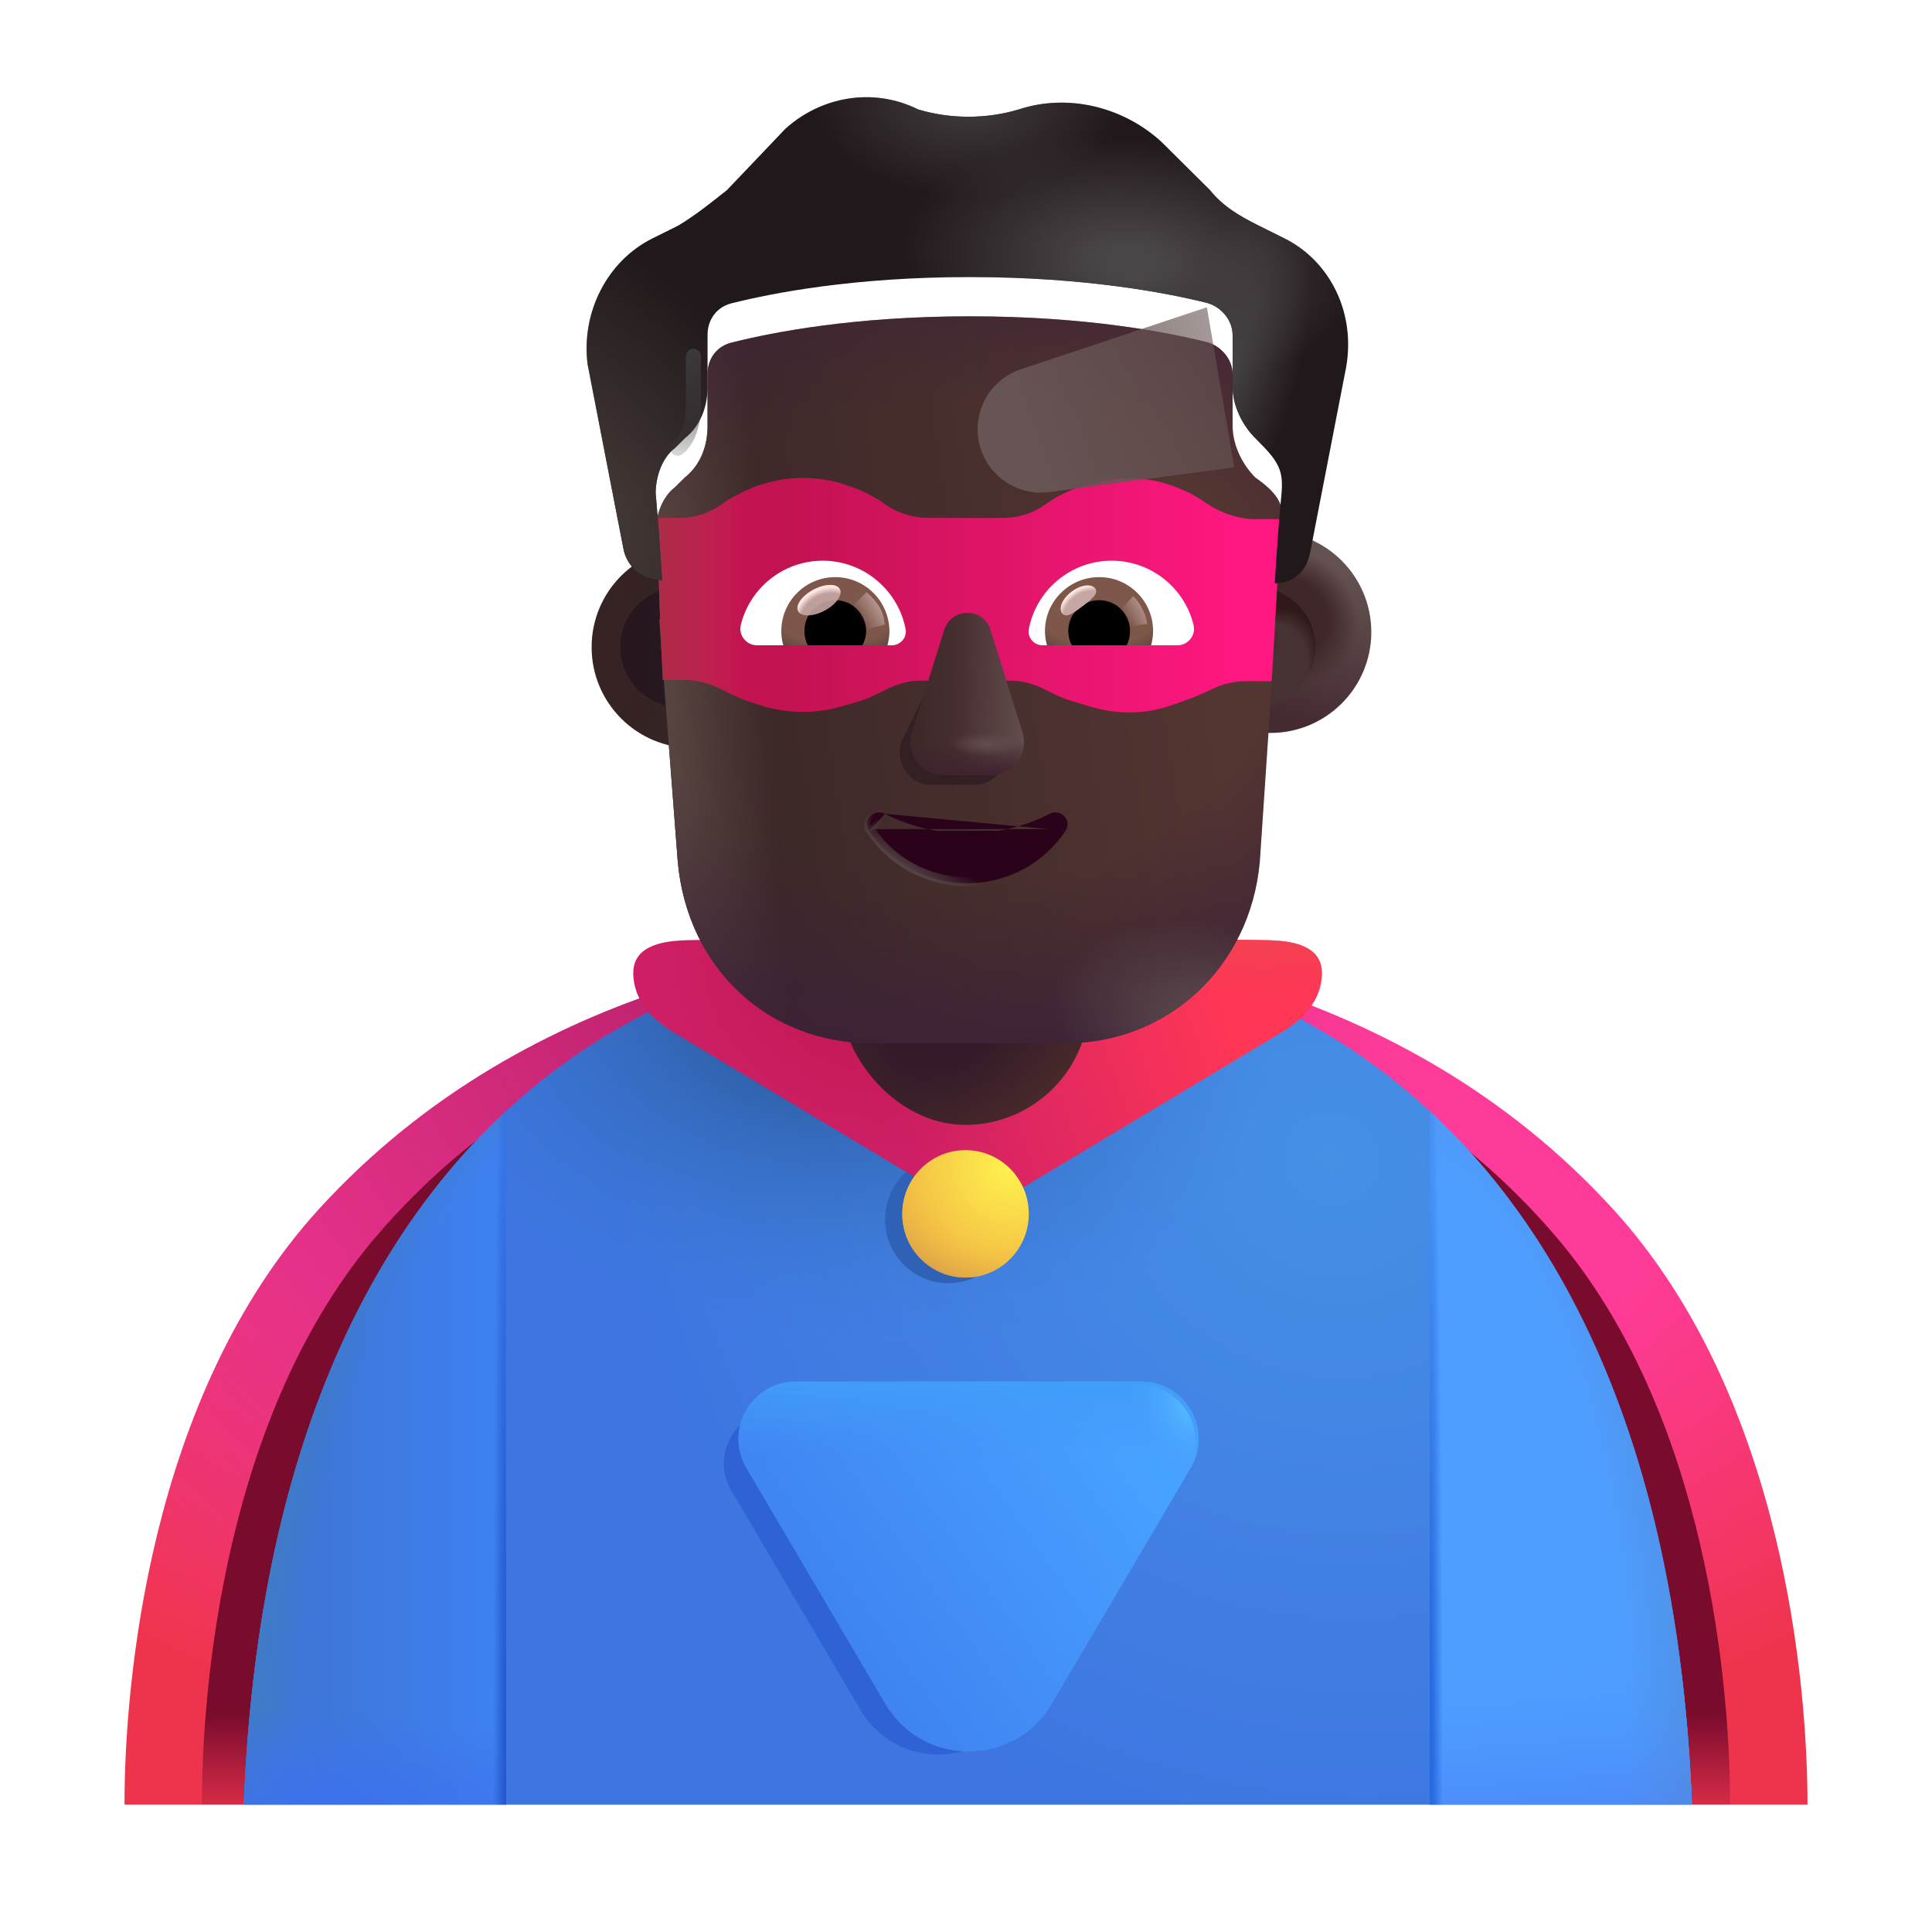 <svg width="32" height="32" viewBox="0 0 32 32" fill="none" xmlns="http://www.w3.org/2000/svg">
<path d="M2.062 29.89C2.062 27.921 2.454 23.131 5.279 20.031C8.811 16.156 13.793 15.578 16 15.578C18.207 15.578 23.189 16.156 26.721 20.031C29.547 23.131 29.938 27.921 29.938 29.89H2.062Z" fill="url(#paint0_radial_4002_927)"/>
<path d="M2.062 29.89C2.062 27.921 2.454 23.131 5.279 20.031C8.811 16.156 13.793 15.578 16 15.578C18.207 15.578 23.189 16.156 26.721 20.031C29.547 23.131 29.938 27.921 29.938 29.89H2.062Z" fill="url(#paint1_radial_4002_927)"/>
<g filter="url(#filter0_f_4002_927)">
<path d="M3.344 29.89C3.344 28.003 3.699 23.411 6.264 20.44C9.471 16.726 13.996 16.171 16 16.171C18.004 16.171 22.529 16.726 25.736 20.44C28.301 23.411 28.656 28.003 28.656 29.89H3.344Z" fill="url(#paint2_linear_4002_927)"/>
</g>
<path d="M16.031 15.573C9.803 15.573 4.447 19.761 4.039 29.855V29.89H28.023V29.855C27.615 19.761 22.259 15.573 16.031 15.573Z" fill="url(#paint3_radial_4002_927)"/>
<path d="M16.031 15.573C9.803 15.573 4.447 19.761 4.039 29.855V29.89H28.023V29.855C27.615 19.761 22.259 15.573 16.031 15.573Z" fill="url(#paint4_radial_4002_927)"/>
<path d="M23.68 18.403V29.89H28.023V29.855C27.803 24.407 26.142 20.68 23.68 18.403Z" fill="#4E9EFF"/>
<path d="M23.68 18.403V29.89H28.023V29.855C27.803 24.407 26.142 20.68 23.68 18.403Z" fill="url(#paint5_linear_4002_927)"/>
<path d="M23.68 18.403V29.89H28.023V29.855C27.803 24.407 26.142 20.68 23.68 18.403Z" fill="url(#paint6_radial_4002_927)"/>
<path d="M23.68 18.403V29.89H28.023V29.855C27.803 24.407 26.142 20.68 23.68 18.403Z" fill="url(#paint7_radial_4002_927)"/>
<path d="M8.383 18.403V29.89H4.039V29.855C4.259 24.407 5.921 20.68 8.383 18.403Z" fill="url(#paint8_linear_4002_927)"/>
<path d="M8.383 18.403V29.89H4.039V29.855C4.259 24.407 5.921 20.68 8.383 18.403Z" fill="url(#paint9_radial_4002_927)"/>
<path d="M8.383 18.403V29.89H4.039V29.855C4.259 24.407 5.921 20.68 8.383 18.403Z" fill="url(#paint10_radial_4002_927)"/>
<path d="M8.383 18.403V29.89H4.039V29.855C4.259 24.407 5.921 20.68 8.383 18.403Z" fill="url(#paint11_radial_4002_927)"/>
<g filter="url(#filter1_f_4002_927)">
<path d="M12.875 23.355C12.19 23.355 11.765 24.099 12.113 24.688L14.255 28.326C14.832 29.305 16.247 29.305 16.823 28.326L18.965 24.688C19.313 24.099 18.888 23.355 18.203 23.355H12.875Z" fill="#2F63D5"/>
</g>
<g filter="url(#filter2_iii_4002_927)">
<path d="M13.131 22.933C12.396 22.933 11.939 23.732 12.312 24.365L14.614 28.272C15.232 29.323 16.752 29.323 17.371 28.272L19.672 24.365C20.045 23.732 19.588 22.933 18.854 22.933H13.131Z" fill="url(#paint12_linear_4002_927)"/>
<path d="M13.131 22.933C12.396 22.933 11.939 23.732 12.312 24.365L14.614 28.272C15.232 29.323 16.752 29.323 17.371 28.272L19.672 24.365C20.045 23.732 19.588 22.933 18.854 22.933H13.131Z" fill="url(#paint13_linear_4002_927)"/>
</g>
<path d="M13.131 22.933C12.396 22.933 11.939 23.732 12.312 24.365L14.614 28.272C15.232 29.323 16.752 29.323 17.371 28.272L19.672 24.365C20.045 23.732 19.588 22.933 18.854 22.933H13.131Z" fill="url(#paint14_radial_4002_927)"/>
<g filter="url(#filter3_f_4002_927)">
<ellipse cx="15.708" cy="20.199" rx="1.048" ry="1.055" fill="#2F62B7"/>
</g>
<g filter="url(#filter4_i_4002_927)">
<path d="M15.992 20.37L10.953 17.347C10.629 17.148 10.289 16.835 10.289 16.366C10.289 15.87 10.874 15.834 11.174 15.823L15.992 15.745L20.811 15.823C21.111 15.834 21.695 15.87 21.695 16.366C21.695 16.835 21.356 17.148 21.032 17.347L15.992 20.37Z" fill="url(#paint15_linear_4002_927)"/>
<path d="M15.992 20.37L10.953 17.347C10.629 17.148 10.289 16.835 10.289 16.366C10.289 15.87 10.874 15.834 11.174 15.823L15.992 15.745L20.811 15.823C21.111 15.834 21.695 15.87 21.695 16.366C21.695 16.835 21.356 17.148 21.032 17.347L15.992 20.37Z" fill="url(#paint16_radial_4002_927)"/>
<path d="M15.992 20.37L10.953 17.347C10.629 17.148 10.289 16.835 10.289 16.366C10.289 15.87 10.874 15.834 11.174 15.823L15.992 15.745L20.811 15.823C21.111 15.834 21.695 15.87 21.695 16.366C21.695 16.835 21.356 17.148 21.032 17.347L15.992 20.37Z" fill="url(#paint17_radial_4002_927)"/>
</g>
<ellipse cx="15.992" cy="20.105" rx="1.048" ry="1.055" fill="url(#paint18_radial_4002_927)"/>
<ellipse cx="15.992" cy="20.105" rx="1.048" ry="1.055" fill="url(#paint19_radial_4002_927)"/>
<rect x="13.933" y="13.233" width="4.109" height="5.399" rx="2.055" fill="url(#paint20_radial_4002_927)"/>
<g filter="url(#filter5_i_4002_927)">
<circle cx="11.27" cy="10.719" r="1.671" fill="url(#paint21_radial_4002_927)"/>
</g>
<g filter="url(#filter6_f_4002_927)">
<circle cx="11.27" cy="10.719" r="0.996" fill="url(#paint22_linear_4002_927)"/>
</g>
<g filter="url(#filter7_i_4002_927)">
<circle cx="20.792" cy="10.719" r="1.671" fill="url(#paint23_linear_4002_927)"/>
<circle cx="20.792" cy="10.719" r="1.671" fill="url(#paint24_radial_4002_927)"/>
</g>
<g filter="url(#filter8_f_4002_927)">
<circle cx="20.793" cy="10.719" r="0.996" fill="#463133"/>
<circle cx="20.793" cy="10.719" r="0.996" fill="url(#paint25_radial_4002_927)"/>
<circle cx="20.793" cy="10.719" r="0.996" fill="url(#paint26_radial_4002_927)"/>
</g>
<g filter="url(#filter9_i_4002_927)">
<path d="M10.918 10.106C10.934 10.107 10.95 10.108 10.967 10.108C10.967 10.108 10.913 9.253 10.86 8.666C10.86 8.399 10.967 8.079 11.182 7.919L11.343 7.759C11.611 7.545 11.719 7.225 11.719 6.905V6.05C11.719 5.783 11.88 5.57 12.148 5.517C12.793 5.356 14.135 5.089 16.068 5.089C18 5.089 19.343 5.356 19.987 5.517C20.202 5.57 20.416 5.783 20.416 6.05V6.905C20.416 7.225 20.578 7.545 20.792 7.759C21.295 8.111 21.264 8.305 21.222 8.72C21.168 9.253 21.114 10.161 21.114 10.161C21.12 10.161 21.127 10.161 21.133 10.161L20.866 14.123C20.706 15.894 19.313 17.129 17.653 17.129H14.44C12.726 17.129 11.387 15.894 11.226 14.123L10.918 10.106Z" fill="url(#paint27_linear_4002_927)"/>
<path d="M10.918 10.106C10.934 10.107 10.95 10.108 10.967 10.108C10.967 10.108 10.913 9.253 10.86 8.666C10.86 8.399 10.967 8.079 11.182 7.919L11.343 7.759C11.611 7.545 11.719 7.225 11.719 6.905V6.05C11.719 5.783 11.88 5.57 12.148 5.517C12.793 5.356 14.135 5.089 16.068 5.089C18 5.089 19.343 5.356 19.987 5.517C20.202 5.57 20.416 5.783 20.416 6.05V6.905C20.416 7.225 20.578 7.545 20.792 7.759C21.295 8.111 21.264 8.305 21.222 8.72C21.168 9.253 21.114 10.161 21.114 10.161C21.12 10.161 21.127 10.161 21.133 10.161L20.866 14.123C20.706 15.894 19.313 17.129 17.653 17.129H14.44C12.726 17.129 11.387 15.894 11.226 14.123L10.918 10.106Z" fill="url(#paint28_linear_4002_927)"/>
<path d="M10.918 10.106C10.934 10.107 10.95 10.108 10.967 10.108C10.967 10.108 10.913 9.253 10.86 8.666C10.86 8.399 10.967 8.079 11.182 7.919L11.343 7.759C11.611 7.545 11.719 7.225 11.719 6.905V6.05C11.719 5.783 11.88 5.57 12.148 5.517C12.793 5.356 14.135 5.089 16.068 5.089C18 5.089 19.343 5.356 19.987 5.517C20.202 5.57 20.416 5.783 20.416 6.05V6.905C20.416 7.225 20.578 7.545 20.792 7.759C21.295 8.111 21.264 8.305 21.222 8.72C21.168 9.253 21.114 10.161 21.114 10.161C21.12 10.161 21.127 10.161 21.133 10.161L20.866 14.123C20.706 15.894 19.313 17.129 17.653 17.129H14.44C12.726 17.129 11.387 15.894 11.226 14.123L10.918 10.106Z" fill="url(#paint29_radial_4002_927)"/>
<path d="M10.918 10.106C10.934 10.107 10.95 10.108 10.967 10.108C10.967 10.108 10.913 9.253 10.86 8.666C10.86 8.399 10.967 8.079 11.182 7.919L11.343 7.759C11.611 7.545 11.719 7.225 11.719 6.905V6.05C11.719 5.783 11.88 5.57 12.148 5.517C12.793 5.356 14.135 5.089 16.068 5.089C18 5.089 19.343 5.356 19.987 5.517C20.202 5.57 20.416 5.783 20.416 6.05V6.905C20.416 7.225 20.578 7.545 20.792 7.759C21.295 8.111 21.264 8.305 21.222 8.72C21.168 9.253 21.114 10.161 21.114 10.161C21.12 10.161 21.127 10.161 21.133 10.161L20.866 14.123C20.706 15.894 19.313 17.129 17.653 17.129H14.44C12.726 17.129 11.387 15.894 11.226 14.123L10.918 10.106Z" fill="url(#paint30_radial_4002_927)"/>
<path d="M10.918 10.106C10.934 10.107 10.95 10.108 10.967 10.108C10.967 10.108 10.913 9.253 10.86 8.666C10.86 8.399 10.967 8.079 11.182 7.919L11.343 7.759C11.611 7.545 11.719 7.225 11.719 6.905V6.05C11.719 5.783 11.88 5.57 12.148 5.517C12.793 5.356 14.135 5.089 16.068 5.089C18 5.089 19.343 5.356 19.987 5.517C20.202 5.57 20.416 5.783 20.416 6.05V6.905C20.416 7.225 20.578 7.545 20.792 7.759C21.295 8.111 21.264 8.305 21.222 8.72C21.168 9.253 21.114 10.161 21.114 10.161C21.12 10.161 21.127 10.161 21.133 10.161L20.866 14.123C20.706 15.894 19.313 17.129 17.653 17.129H14.44C12.726 17.129 11.387 15.894 11.226 14.123L10.918 10.106Z" fill="url(#paint31_radial_4002_927)"/>
<path d="M10.918 10.106C10.934 10.107 10.95 10.108 10.967 10.108C10.967 10.108 10.913 9.253 10.86 8.666C10.86 8.399 10.967 8.079 11.182 7.919L11.343 7.759C11.611 7.545 11.719 7.225 11.719 6.905V6.05C11.719 5.783 11.88 5.57 12.148 5.517C12.793 5.356 14.135 5.089 16.068 5.089C18 5.089 19.343 5.356 19.987 5.517C20.202 5.57 20.416 5.783 20.416 6.05V6.905C20.416 7.225 20.578 7.545 20.792 7.759C21.295 8.111 21.264 8.305 21.222 8.72C21.168 9.253 21.114 10.161 21.114 10.161C21.12 10.161 21.127 10.161 21.133 10.161L20.866 14.123C20.706 15.894 19.313 17.129 17.653 17.129H14.44C12.726 17.129 11.387 15.894 11.226 14.123L10.918 10.106Z" fill="url(#paint32_radial_4002_927)"/>
</g>
<g filter="url(#filter10_f_4002_927)">
<path d="M15.747 10.597L14.926 12.298C14.824 12.648 15.068 12.998 15.414 12.998H16.152C16.498 12.998 16.743 12.643 16.641 12.298L16.142 10.597C16.035 10.22 15.859 10.22 15.747 10.597Z" fill="#332024"/>
</g>
<path d="M10.979 11.263H11.346C11.533 11.263 11.711 11.304 11.879 11.384L12.126 11.505C12.215 11.546 12.303 11.586 12.392 11.616L12.61 11.687C13.034 11.818 13.489 11.828 13.913 11.707L14.19 11.627C14.298 11.596 14.407 11.556 14.506 11.505L14.733 11.394C14.901 11.314 15.079 11.273 15.266 11.273H15.712L15.9 10.847C16.018 10.453 15.953 10.274 16.071 10.667L16.251 11.273H16.718C16.905 11.273 17.083 11.314 17.251 11.394L17.458 11.495C17.567 11.546 17.686 11.596 17.804 11.627L18.11 11.717C18.535 11.838 18.999 11.828 19.414 11.677L19.591 11.616L19.828 11.526L20.095 11.405C20.263 11.324 20.441 11.283 20.628 11.283H21.063C21.117 10.389 21.168 9.494 21.212 8.599H20.727C20.48 8.579 20.233 8.498 20.016 8.357L19.967 8.327C19.799 8.205 19.611 8.115 19.414 8.044C18.989 7.893 18.535 7.883 18.11 8.004L17.982 8.034C17.745 8.105 17.518 8.205 17.31 8.357C17.103 8.508 16.856 8.579 16.599 8.579H15.375C15.118 8.579 14.871 8.498 14.664 8.357L14.654 8.347C14.456 8.205 14.239 8.105 14.012 8.034L13.923 8.004C13.498 7.883 13.044 7.883 12.62 8.024L12.58 8.034C12.373 8.105 12.175 8.205 11.988 8.327C11.735 8.519 11.48 8.579 11.237 8.579H10.891C10.9 9.477 10.933 10.369 10.979 11.263Z" fill="url(#paint33_linear_4002_927)"/>
<path d="M10.979 11.263H11.346C11.533 11.263 11.711 11.304 11.879 11.384L12.126 11.505C12.215 11.546 12.303 11.586 12.392 11.616L12.61 11.687C13.034 11.818 13.489 11.828 13.913 11.707L14.19 11.627C14.298 11.596 14.407 11.556 14.506 11.505L14.733 11.394C14.901 11.314 15.079 11.273 15.266 11.273H15.712L15.9 10.847C16.018 10.453 15.953 10.274 16.071 10.667L16.251 11.273H16.718C16.905 11.273 17.083 11.314 17.251 11.394L17.458 11.495C17.567 11.546 17.686 11.596 17.804 11.627L18.11 11.717C18.535 11.838 18.999 11.828 19.414 11.677L19.591 11.616L19.828 11.526L20.095 11.405C20.263 11.324 20.441 11.283 20.628 11.283H21.063C21.117 10.389 21.168 9.494 21.212 8.599H20.727C20.48 8.579 20.233 8.498 20.016 8.357L19.967 8.327C19.799 8.205 19.611 8.115 19.414 8.044C18.989 7.893 18.535 7.883 18.11 8.004L17.982 8.034C17.745 8.105 17.518 8.205 17.31 8.357C17.103 8.508 16.856 8.579 16.599 8.579H15.375C15.118 8.579 14.871 8.498 14.664 8.357L14.654 8.347C14.456 8.205 14.239 8.105 14.012 8.034L13.923 8.004C13.498 7.883 13.044 7.883 12.62 8.024L12.58 8.034C12.373 8.105 12.175 8.205 11.988 8.327C11.735 8.519 11.48 8.579 11.237 8.579H10.891C10.9 9.477 10.933 10.369 10.979 11.263Z" fill="url(#paint34_linear_4002_927)"/>
<g filter="url(#filter11_f_4002_927)">
<path d="M19.99 5.089L16.909 6.116C16.385 6.291 16.087 6.843 16.227 7.378C16.362 7.889 16.856 8.22 17.38 8.15L20.443 7.74L19.99 5.089Z" fill="url(#paint35_linear_4002_927)"/>
</g>
<g filter="url(#filter12_i_4002_927)">
<path d="M20.846 4.235L21.276 4.449C22.027 4.823 22.457 5.677 22.296 6.584L21.705 9.627C21.652 9.941 21.445 10.153 21.133 10.161C21.127 10.161 21.121 10.161 21.114 10.161C21.114 10.161 21.168 9.253 21.222 8.72C21.265 8.286 21.19 8.154 20.792 7.759C20.578 7.545 20.416 7.225 20.416 6.904V6.05C20.416 5.783 20.202 5.57 19.987 5.516C19.343 5.356 18 5.089 16.068 5.089C14.135 5.089 12.793 5.356 12.148 5.516C11.88 5.57 11.719 5.783 11.719 6.05V6.904C11.719 7.225 11.611 7.545 11.343 7.759L11.182 7.919C10.967 8.079 10.86 8.399 10.86 8.666C10.913 9.253 10.967 10.108 10.967 10.108C10.95 10.108 10.934 10.107 10.918 10.106C10.618 10.085 10.374 9.878 10.323 9.574L9.732 6.531C9.625 5.677 10.054 4.823 10.806 4.449L11.236 4.235C11.504 4.075 11.772 3.862 12.041 3.648L13.007 2.634C13.598 2.1 14.457 1.94 15.209 2.313C15.745 2.474 16.336 2.474 16.873 2.313C17.678 2.047 18.591 2.26 19.235 2.847L20.041 3.648C20.255 3.915 20.524 4.075 20.846 4.235Z" fill="#21181B"/>
<path d="M20.846 4.235L21.276 4.449C22.027 4.823 22.457 5.677 22.296 6.584L21.705 9.627C21.652 9.941 21.445 10.153 21.133 10.161C21.127 10.161 21.121 10.161 21.114 10.161C21.114 10.161 21.168 9.253 21.222 8.72C21.265 8.286 21.19 8.154 20.792 7.759C20.578 7.545 20.416 7.225 20.416 6.904V6.05C20.416 5.783 20.202 5.57 19.987 5.516C19.343 5.356 18 5.089 16.068 5.089C14.135 5.089 12.793 5.356 12.148 5.516C11.88 5.57 11.719 5.783 11.719 6.05V6.904C11.719 7.225 11.611 7.545 11.343 7.759L11.182 7.919C10.967 8.079 10.86 8.399 10.86 8.666C10.913 9.253 10.967 10.108 10.967 10.108C10.95 10.108 10.934 10.107 10.918 10.106C10.618 10.085 10.374 9.878 10.323 9.574L9.732 6.531C9.625 5.677 10.054 4.823 10.806 4.449L11.236 4.235C11.504 4.075 11.772 3.862 12.041 3.648L13.007 2.634C13.598 2.1 14.457 1.94 15.209 2.313C15.745 2.474 16.336 2.474 16.873 2.313C17.678 2.047 18.591 2.26 19.235 2.847L20.041 3.648C20.255 3.915 20.524 4.075 20.846 4.235Z" fill="url(#paint36_radial_4002_927)"/>
<path d="M20.846 4.235L21.276 4.449C22.027 4.823 22.457 5.677 22.296 6.584L21.705 9.627C21.652 9.941 21.445 10.153 21.133 10.161C21.127 10.161 21.121 10.161 21.114 10.161C21.114 10.161 21.168 9.253 21.222 8.72C21.265 8.286 21.19 8.154 20.792 7.759C20.578 7.545 20.416 7.225 20.416 6.904V6.05C20.416 5.783 20.202 5.57 19.987 5.516C19.343 5.356 18 5.089 16.068 5.089C14.135 5.089 12.793 5.356 12.148 5.516C11.88 5.57 11.719 5.783 11.719 6.05V6.904C11.719 7.225 11.611 7.545 11.343 7.759L11.182 7.919C10.967 8.079 10.86 8.399 10.86 8.666C10.913 9.253 10.967 10.108 10.967 10.108C10.95 10.108 10.934 10.107 10.918 10.106C10.618 10.085 10.374 9.878 10.323 9.574L9.732 6.531C9.625 5.677 10.054 4.823 10.806 4.449L11.236 4.235C11.504 4.075 11.772 3.862 12.041 3.648L13.007 2.634C13.598 2.1 14.457 1.94 15.209 2.313C15.745 2.474 16.336 2.474 16.873 2.313C17.678 2.047 18.591 2.26 19.235 2.847L20.041 3.648C20.255 3.915 20.524 4.075 20.846 4.235Z" fill="url(#paint37_radial_4002_927)"/>
<path d="M20.846 4.235L21.276 4.449C22.027 4.823 22.457 5.677 22.296 6.584L21.705 9.627C21.652 9.941 21.445 10.153 21.133 10.161C21.127 10.161 21.121 10.161 21.114 10.161C21.114 10.161 21.168 9.253 21.222 8.72C21.265 8.286 21.19 8.154 20.792 7.759C20.578 7.545 20.416 7.225 20.416 6.904V6.05C20.416 5.783 20.202 5.57 19.987 5.516C19.343 5.356 18 5.089 16.068 5.089C14.135 5.089 12.793 5.356 12.148 5.516C11.88 5.57 11.719 5.783 11.719 6.05V6.904C11.719 7.225 11.611 7.545 11.343 7.759L11.182 7.919C10.967 8.079 10.86 8.399 10.86 8.666C10.913 9.253 10.967 10.108 10.967 10.108C10.95 10.108 10.934 10.107 10.918 10.106C10.618 10.085 10.374 9.878 10.323 9.574L9.732 6.531C9.625 5.677 10.054 4.823 10.806 4.449L11.236 4.235C11.504 4.075 11.772 3.862 12.041 3.648L13.007 2.634C13.598 2.1 14.457 1.94 15.209 2.313C15.745 2.474 16.336 2.474 16.873 2.313C17.678 2.047 18.591 2.26 19.235 2.847L20.041 3.648C20.255 3.915 20.524 4.075 20.846 4.235Z" fill="url(#paint38_radial_4002_927)"/>
<path d="M20.846 4.235L21.276 4.449C22.027 4.823 22.457 5.677 22.296 6.584L21.705 9.627C21.652 9.941 21.445 10.153 21.133 10.161C21.127 10.161 21.121 10.161 21.114 10.161C21.114 10.161 21.168 9.253 21.222 8.72C21.265 8.286 21.19 8.154 20.792 7.759C20.578 7.545 20.416 7.225 20.416 6.904V6.05C20.416 5.783 20.202 5.57 19.987 5.516C19.343 5.356 18 5.089 16.068 5.089C14.135 5.089 12.793 5.356 12.148 5.516C11.88 5.57 11.719 5.783 11.719 6.05V6.904C11.719 7.225 11.611 7.545 11.343 7.759L11.182 7.919C10.967 8.079 10.86 8.399 10.86 8.666C10.913 9.253 10.967 10.108 10.967 10.108C10.95 10.108 10.934 10.107 10.918 10.106C10.618 10.085 10.374 9.878 10.323 9.574L9.732 6.531C9.625 5.677 10.054 4.823 10.806 4.449L11.236 4.235C11.504 4.075 11.772 3.862 12.041 3.648L13.007 2.634C13.598 2.1 14.457 1.94 15.209 2.313C15.745 2.474 16.336 2.474 16.873 2.313C17.678 2.047 18.591 2.26 19.235 2.847L20.041 3.648C20.255 3.915 20.524 4.075 20.846 4.235Z" fill="url(#paint39_radial_4002_927)"/>
</g>
<path d="M15.64 10.434L15.108 12.135C15 12.485 15.26 12.835 15.629 12.835H16.416C16.785 12.835 17.046 12.479 16.937 12.135L16.405 10.434C16.291 10.057 15.759 10.057 15.64 10.434Z" fill="#4B3034"/>
<path d="M15.64 10.434L15.108 12.135C15 12.485 15.26 12.835 15.629 12.835H16.416C16.785 12.835 17.046 12.479 16.937 12.135L16.405 10.434C16.291 10.057 15.759 10.057 15.64 10.434Z" fill="url(#paint40_linear_4002_927)"/>
<path d="M15.64 10.434L15.108 12.135C15 12.485 15.26 12.835 15.629 12.835H16.416C16.785 12.835 17.046 12.479 16.937 12.135L16.405 10.434C16.291 10.057 15.759 10.057 15.64 10.434Z" fill="url(#paint41_linear_4002_927)"/>
<path d="M15.64 10.434L15.108 12.135C15 12.485 15.26 12.835 15.629 12.835H16.416C16.785 12.835 17.046 12.479 16.937 12.135L16.405 10.434C16.291 10.057 15.759 10.057 15.64 10.434Z" fill="url(#paint42_linear_4002_927)"/>
<path d="M15.64 10.434L15.108 12.135C15 12.485 15.26 12.835 15.629 12.835H16.416C16.785 12.835 17.046 12.479 16.937 12.135L16.405 10.434C16.291 10.057 15.759 10.057 15.64 10.434Z" fill="url(#paint43_radial_4002_927)"/>
<path d="M14.659 13.479L14.659 13.479C15.053 13.684 15.523 13.802 16.023 13.802C16.528 13.802 16.992 13.684 17.386 13.479L17.386 13.479L17.386 13.479C17.477 13.433 17.571 13.46 17.628 13.519C17.685 13.578 17.706 13.674 17.649 13.76M14.659 13.479L17.607 13.733M14.659 13.479L14.659 13.479C14.568 13.433 14.473 13.461 14.417 13.521C14.361 13.58 14.338 13.676 14.397 13.761M14.659 13.479L14.438 13.733M17.649 13.76C17.649 13.76 17.649 13.76 17.649 13.76L17.607 13.733M17.649 13.76C17.649 13.76 17.649 13.76 17.649 13.76L17.607 13.733M17.649 13.76C17.305 14.282 16.705 14.629 16.023 14.629C15.34 14.629 14.741 14.282 14.397 13.761M17.607 13.733C17.272 14.241 16.688 14.579 16.023 14.579C15.357 14.579 14.773 14.241 14.438 13.733M14.397 13.761C14.397 13.761 14.397 13.761 14.397 13.761L14.438 13.733M14.397 13.761C14.397 13.761 14.396 13.76 14.396 13.76L14.438 13.733" fill="#2A0219" stroke="url(#paint44_linear_4002_927)" stroke-width="0.1"/>
<path d="M18.413 9.287C19.066 9.287 19.618 9.738 19.768 10.347C19.813 10.521 19.679 10.688 19.501 10.688H17.268C17.126 10.688 17.012 10.558 17.041 10.416C17.166 9.774 17.731 9.287 18.413 9.287Z" fill="white"/>
<path d="M18.206 9.559C18.701 9.559 19.099 9.961 19.099 10.452C19.099 10.534 19.086 10.615 19.066 10.688H17.341C17.32 10.611 17.308 10.534 17.308 10.452C17.308 9.961 17.71 9.559 18.206 9.559Z" fill="url(#paint45_radial_4002_927)"/>
<path d="M17.694 10.452C17.694 10.168 17.921 9.941 18.206 9.941C18.49 9.941 18.717 10.168 18.717 10.452C18.717 10.538 18.697 10.619 18.66 10.688H17.755C17.714 10.619 17.694 10.538 17.694 10.452Z" fill="black"/>
<g filter="url(#filter13_f_4002_927)">
<path d="M18.14 9.748C18.203 9.833 18.07 9.937 17.919 10.05C17.768 10.163 17.656 10.243 17.592 10.158C17.529 10.072 17.6 9.912 17.751 9.799C17.902 9.686 18.076 9.663 18.14 9.748Z" fill="#C7A7A3"/>
<path d="M18.14 9.748C18.203 9.833 18.07 9.937 17.919 10.05C17.768 10.163 17.656 10.243 17.592 10.158C17.529 10.072 17.6 9.912 17.751 9.799C17.902 9.686 18.076 9.663 18.14 9.748Z" fill="url(#paint46_radial_4002_927)"/>
</g>
<g filter="url(#filter14_f_4002_927)">
<path d="M19.001 10.335C18.968 10.104 18.833 9.93 18.77 9.872L18.509 10.157L18.627 10.386L19.001 10.335Z" fill="url(#paint47_linear_4002_927)"/>
</g>
<path d="M13.627 9.287C12.974 9.287 12.422 9.738 12.271 10.347C12.227 10.521 12.361 10.688 12.539 10.688H14.772C14.914 10.688 15.028 10.558 14.999 10.416C14.874 9.774 14.305 9.287 13.627 9.287Z" fill="white"/>
<path d="M13.834 9.559C13.339 9.559 12.941 9.961 12.941 10.452C12.941 10.534 12.953 10.615 12.974 10.688H14.699C14.719 10.611 14.732 10.534 14.732 10.452C14.727 9.961 14.33 9.559 13.834 9.559Z" fill="url(#paint48_radial_4002_927)"/>
<path d="M14.346 10.452C14.346 10.168 14.118 9.941 13.834 9.941C13.55 9.941 13.323 10.168 13.323 10.452C13.323 10.538 13.343 10.619 13.38 10.688H14.285C14.321 10.619 14.346 10.538 14.346 10.452Z" fill="black"/>
<g filter="url(#filter15_f_4002_927)">
<path d="M14.65 10.347C14.65 10.059 14.415 9.866 14.352 9.808L14.063 10.087L14.241 10.449L14.65 10.347Z" fill="url(#paint49_linear_4002_927)"/>
</g>
<g filter="url(#filter16_f_4002_927)">
<ellipse cx="13.565" cy="9.941" rx="0.39" ry="0.197" transform="rotate(-27.914 13.565 9.941)" fill="#C7A7A3" fill-opacity="0.9"/>
<ellipse cx="13.565" cy="9.941" rx="0.39" ry="0.197" transform="rotate(-27.914 13.565 9.941)" fill="url(#paint50_radial_4002_927)"/>
</g>
<g filter="url(#filter17_f_4002_927)">
<path d="M11.485 5.903V6.802C11.478 6.951 11.415 7.283 11.227 7.424" stroke="url(#paint51_linear_4002_927)" stroke-width="0.25" stroke-linecap="round"/>
</g>
<defs>
<filter id="filter0_f_4002_927" x="3.094" y="15.921" width="25.812" height="14.219" filterUnits="userSpaceOnUse" color-interpolation-filters="sRGB">
<feFlood flood-opacity="0" result="BackgroundImageFix"/>
<feBlend mode="normal" in="SourceGraphic" in2="BackgroundImageFix" result="shape"/>
<feGaussianBlur stdDeviation="0.125" result="effect1_foregroundBlur_4002_927"/>
</filter>
<filter id="filter1_f_4002_927" x="10.989" y="22.355" width="9.1" height="7.705" filterUnits="userSpaceOnUse" color-interpolation-filters="sRGB">
<feFlood flood-opacity="0" result="BackgroundImageFix"/>
<feBlend mode="normal" in="SourceGraphic" in2="BackgroundImageFix" result="shape"/>
<feGaussianBlur stdDeviation="0.5" result="effect1_foregroundBlur_4002_927"/>
</filter>
<filter id="filter2_iii_4002_927" x="12.029" y="22.783" width="7.926" height="6.427" filterUnits="userSpaceOnUse" color-interpolation-filters="sRGB">
<feFlood flood-opacity="0" result="BackgroundImageFix"/>
<feBlend mode="normal" in="SourceGraphic" in2="BackgroundImageFix" result="shape"/>
<feColorMatrix in="SourceAlpha" type="matrix" values="0 0 0 0 0 0 0 0 0 0 0 0 0 0 0 0 0 0 127 0" result="hardAlpha"/>
<feOffset dx="-0.15" dy="0.15"/>
<feGaussianBlur stdDeviation="0.15"/>
<feComposite in2="hardAlpha" operator="arithmetic" k2="-1" k3="1"/>
<feColorMatrix type="matrix" values="0 0 0 0 0.282 0 0 0 0 0.671 0 0 0 0 1 0 0 0 1 0"/>
<feBlend mode="normal" in2="shape" result="effect1_innerShadow_4002_927"/>
<feColorMatrix in="SourceAlpha" type="matrix" values="0 0 0 0 0 0 0 0 0 0 0 0 0 0 0 0 0 0 127 0" result="hardAlpha"/>
<feOffset dx="0.15" dy="-0.15"/>
<feGaussianBlur stdDeviation="0.3"/>
<feComposite in2="hardAlpha" operator="arithmetic" k2="-1" k3="1"/>
<feColorMatrix type="matrix" values="0 0 0 0 0.196 0 0 0 0 0.408 0 0 0 0 0.875 0 0 0 1 0"/>
<feBlend mode="normal" in2="effect1_innerShadow_4002_927" result="effect2_innerShadow_4002_927"/>
<feColorMatrix in="SourceAlpha" type="matrix" values="0 0 0 0 0 0 0 0 0 0 0 0 0 0 0 0 0 0 127 0" result="hardAlpha"/>
<feOffset dx="0.05" dy="-0.05"/>
<feGaussianBlur stdDeviation="0.1"/>
<feComposite in2="hardAlpha" operator="arithmetic" k2="-1" k3="1"/>
<feColorMatrix type="matrix" values="0 0 0 0 0.165 0 0 0 0 0.318 0 0 0 0 0.886 0 0 0 1 0"/>
<feBlend mode="normal" in2="effect2_innerShadow_4002_927" result="effect3_innerShadow_4002_927"/>
</filter>
<filter id="filter3_f_4002_927" x="14.16" y="18.644" width="3.095" height="3.11" filterUnits="userSpaceOnUse" color-interpolation-filters="sRGB">
<feFlood flood-opacity="0" result="BackgroundImageFix"/>
<feBlend mode="normal" in="SourceGraphic" in2="BackgroundImageFix" result="shape"/>
<feGaussianBlur stdDeviation="0.25" result="effect1_foregroundBlur_4002_927"/>
</filter>
<filter id="filter4_i_4002_927" x="10.289" y="15.545" width="11.606" height="4.825" filterUnits="userSpaceOnUse" color-interpolation-filters="sRGB">
<feFlood flood-opacity="0" result="BackgroundImageFix"/>
<feBlend mode="normal" in="SourceGraphic" in2="BackgroundImageFix" result="shape"/>
<feColorMatrix in="SourceAlpha" type="matrix" values="0 0 0 0 0 0 0 0 0 0 0 0 0 0 0 0 0 0 127 0" result="hardAlpha"/>
<feOffset dx="0.2" dy="-0.25"/>
<feGaussianBlur stdDeviation="0.1"/>
<feComposite in2="hardAlpha" operator="arithmetic" k2="-1" k3="1"/>
<feColorMatrix type="matrix" values="0 0 0 0 0.804 0 0 0 0 0.224 0 0 0 0 0.533 0 0 0 1 0"/>
<feBlend mode="normal" in2="shape" result="effect1_innerShadow_4002_927"/>
</filter>
<filter id="filter5_i_4002_927" x="9.599" y="9.048" width="3.542" height="3.342" filterUnits="userSpaceOnUse" color-interpolation-filters="sRGB">
<feFlood flood-opacity="0" result="BackgroundImageFix"/>
<feBlend mode="normal" in="SourceGraphic" in2="BackgroundImageFix" result="shape"/>
<feColorMatrix in="SourceAlpha" type="matrix" values="0 0 0 0 0 0 0 0 0 0 0 0 0 0 0 0 0 0 127 0" result="hardAlpha"/>
<feOffset dx="0.2"/>
<feGaussianBlur stdDeviation="0.15"/>
<feComposite in2="hardAlpha" operator="arithmetic" k2="-1" k3="1"/>
<feColorMatrix type="matrix" values="0 0 0 0 0.341 0 0 0 0 0.271 0 0 0 0 0.255 0 0 0 1 0"/>
<feBlend mode="normal" in2="shape" result="effect1_innerShadow_4002_927"/>
</filter>
<filter id="filter6_f_4002_927" x="9.774" y="9.223" width="2.992" height="2.992" filterUnits="userSpaceOnUse" color-interpolation-filters="sRGB">
<feFlood flood-opacity="0" result="BackgroundImageFix"/>
<feBlend mode="normal" in="SourceGraphic" in2="BackgroundImageFix" result="shape"/>
<feGaussianBlur stdDeviation="0.25" result="effect1_foregroundBlur_4002_927"/>
</filter>
<filter id="filter7_i_4002_927" x="19.121" y="8.798" width="3.592" height="3.592" filterUnits="userSpaceOnUse" color-interpolation-filters="sRGB">
<feFlood flood-opacity="0" result="BackgroundImageFix"/>
<feBlend mode="normal" in="SourceGraphic" in2="BackgroundImageFix" result="shape"/>
<feColorMatrix in="SourceAlpha" type="matrix" values="0 0 0 0 0 0 0 0 0 0 0 0 0 0 0 0 0 0 127 0" result="hardAlpha"/>
<feOffset dx="0.25" dy="-0.25"/>
<feGaussianBlur stdDeviation="0.25"/>
<feComposite in2="hardAlpha" operator="arithmetic" k2="-1" k3="1"/>
<feColorMatrix type="matrix" values="0 0 0 0 0.243 0 0 0 0 0.141 0 0 0 0 0.224 0 0 0 1 0"/>
<feBlend mode="normal" in2="shape" result="effect1_innerShadow_4002_927"/>
</filter>
<filter id="filter8_f_4002_927" x="19.297" y="9.223" width="2.992" height="2.992" filterUnits="userSpaceOnUse" color-interpolation-filters="sRGB">
<feFlood flood-opacity="0" result="BackgroundImageFix"/>
<feBlend mode="normal" in="SourceGraphic" in2="BackgroundImageFix" result="shape"/>
<feGaussianBlur stdDeviation="0.25" result="effect1_foregroundBlur_4002_927"/>
</filter>
<filter id="filter9_i_4002_927" x="10.86" y="5.089" width="10.383" height="12.189" filterUnits="userSpaceOnUse" color-interpolation-filters="sRGB">
<feFlood flood-opacity="0" result="BackgroundImageFix"/>
<feBlend mode="normal" in="SourceGraphic" in2="BackgroundImageFix" result="shape"/>
<feColorMatrix in="SourceAlpha" type="matrix" values="0 0 0 0 0 0 0 0 0 0 0 0 0 0 0 0 0 0 127 0" result="hardAlpha"/>
<feOffset dy="0.15"/>
<feGaussianBlur stdDeviation="0.125"/>
<feComposite in2="hardAlpha" operator="arithmetic" k2="-1" k3="1"/>
<feColorMatrix type="matrix" values="0 0 0 0 0.11 0 0 0 0 0.051 0 0 0 0 0.051 0 0 0 1 0"/>
<feBlend mode="normal" in2="shape" result="effect1_innerShadow_4002_927"/>
</filter>
<filter id="filter10_f_4002_927" x="14.153" y="9.564" width="3.262" height="4.184" filterUnits="userSpaceOnUse" color-interpolation-filters="sRGB">
<feFlood flood-opacity="0" result="BackgroundImageFix"/>
<feBlend mode="normal" in="SourceGraphic" in2="BackgroundImageFix" result="shape"/>
<feGaussianBlur stdDeviation="0.375" result="effect1_foregroundBlur_4002_927"/>
</filter>
<filter id="filter11_f_4002_927" x="15.193" y="4.089" width="6.25" height="5.07" filterUnits="userSpaceOnUse" color-interpolation-filters="sRGB">
<feFlood flood-opacity="0" result="BackgroundImageFix"/>
<feBlend mode="normal" in="SourceGraphic" in2="BackgroundImageFix" result="shape"/>
<feGaussianBlur stdDeviation="0.5" result="effect1_foregroundBlur_4002_927"/>
</filter>
<filter id="filter12_i_4002_927" x="9.716" y="1.61" width="12.614" height="8.551" filterUnits="userSpaceOnUse" color-interpolation-filters="sRGB">
<feFlood flood-opacity="0" result="BackgroundImageFix"/>
<feBlend mode="normal" in="SourceGraphic" in2="BackgroundImageFix" result="shape"/>
<feColorMatrix in="SourceAlpha" type="matrix" values="0 0 0 0 0 0 0 0 0 0 0 0 0 0 0 0 0 0 127 0" result="hardAlpha"/>
<feOffset dy="-0.5"/>
<feGaussianBlur stdDeviation="0.375"/>
<feComposite in2="hardAlpha" operator="arithmetic" k2="-1" k3="1"/>
<feColorMatrix type="matrix" values="0 0 0 0 0.039 0 0 0 0 0.008 0 0 0 0 0.02 0 0 0 1 0"/>
<feBlend mode="normal" in2="shape" result="effect1_innerShadow_4002_927"/>
</filter>
<filter id="filter13_f_4002_927" x="17.469" y="9.597" width="0.787" height="0.697" filterUnits="userSpaceOnUse" color-interpolation-filters="sRGB">
<feFlood flood-opacity="0" result="BackgroundImageFix"/>
<feBlend mode="normal" in="SourceGraphic" in2="BackgroundImageFix" result="shape"/>
<feGaussianBlur stdDeviation="0.05" result="effect1_foregroundBlur_4002_927"/>
</filter>
<filter id="filter14_f_4002_927" x="18.309" y="9.672" width="0.892" height="0.914" filterUnits="userSpaceOnUse" color-interpolation-filters="sRGB">
<feFlood flood-opacity="0" result="BackgroundImageFix"/>
<feBlend mode="normal" in="SourceGraphic" in2="BackgroundImageFix" result="shape"/>
<feGaussianBlur stdDeviation="0.1" result="effect1_foregroundBlur_4002_927"/>
</filter>
<filter id="filter15_f_4002_927" x="13.864" y="9.608" width="0.987" height="1.041" filterUnits="userSpaceOnUse" color-interpolation-filters="sRGB">
<feFlood flood-opacity="0" result="BackgroundImageFix"/>
<feBlend mode="normal" in="SourceGraphic" in2="BackgroundImageFix" result="shape"/>
<feGaussianBlur stdDeviation="0.1" result="effect1_foregroundBlur_4002_927"/>
</filter>
<filter id="filter16_f_4002_927" x="13.108" y="9.588" width="0.914" height="0.705" filterUnits="userSpaceOnUse" color-interpolation-filters="sRGB">
<feFlood flood-opacity="0" result="BackgroundImageFix"/>
<feBlend mode="normal" in="SourceGraphic" in2="BackgroundImageFix" result="shape"/>
<feGaussianBlur stdDeviation="0.05" result="effect1_foregroundBlur_4002_927"/>
</filter>
<filter id="filter17_f_4002_927" x="10.852" y="5.528" width="1.008" height="2.271" filterUnits="userSpaceOnUse" color-interpolation-filters="sRGB">
<feFlood flood-opacity="0" result="BackgroundImageFix"/>
<feBlend mode="normal" in="SourceGraphic" in2="BackgroundImageFix" result="shape"/>
<feGaussianBlur stdDeviation="0.125" result="effect1_foregroundBlur_4002_927"/>
</filter>
<radialGradient id="paint0_radial_4002_927" cx="0" cy="0" r="1" gradientUnits="userSpaceOnUse" gradientTransform="translate(16 18.308) rotate(90) scale(11.582 20.82)">
<stop offset="0.572" stop-color="#FF3B9A"/>
<stop offset="1" stop-color="#EE344D"/>
</radialGradient>
<radialGradient id="paint1_radial_4002_927" cx="0" cy="0" r="1" gradientUnits="userSpaceOnUse" gradientTransform="translate(10.992 16.308) rotate(124.924) scale(12.882 12.131)">
<stop stop-color="#BF2370"/>
<stop offset="1" stop-color="#BF2370" stop-opacity="0"/>
</radialGradient>
<linearGradient id="paint2_linear_4002_927" x1="16" y1="16.171" x2="16" y2="30.276" gradientUnits="userSpaceOnUse">
<stop offset="0.866" stop-color="#790B2C"/>
<stop offset="1" stop-color="#790B2C" stop-opacity="0"/>
</linearGradient>
<radialGradient id="paint3_radial_4002_927" cx="0" cy="0" r="1" gradientUnits="userSpaceOnUse" gradientTransform="translate(22.086 19.183) rotate(123.174) scale(11.537 12.208)">
<stop stop-color="#4690E6"/>
<stop offset="1" stop-color="#3E75E1"/>
</radialGradient>
<radialGradient id="paint4_radial_4002_927" cx="0" cy="0" r="1" gradientUnits="userSpaceOnUse" gradientTransform="translate(13.461 16.808) rotate(100.184) scale(5.302 7.653)">
<stop offset="0.231" stop-color="#3062AC"/>
<stop offset="1" stop-color="#3A7AD3" stop-opacity="0"/>
</radialGradient>
<linearGradient id="paint5_linear_4002_927" x1="26.992" y1="30.183" x2="26.773" y2="27.433" gradientUnits="userSpaceOnUse">
<stop stop-color="#4D87F8"/>
<stop offset="1" stop-color="#4B99FF" stop-opacity="0"/>
</linearGradient>
<radialGradient id="paint6_radial_4002_927" cx="0" cy="0" r="1" gradientUnits="userSpaceOnUse" gradientTransform="translate(23.18 29.558) scale(5.438 14.52)">
<stop offset="0.698" stop-color="#528ADB" stop-opacity="0"/>
<stop offset="1" stop-color="#528ADB"/>
</radialGradient>
<radialGradient id="paint7_radial_4002_927" cx="0" cy="0" r="1" gradientUnits="userSpaceOnUse" gradientTransform="translate(23.68 29.89) rotate(-90) scale(13.176 0.219)">
<stop offset="0.21" stop-color="#286ADF"/>
<stop offset="1" stop-color="#286ADF" stop-opacity="0"/>
</radialGradient>
<linearGradient id="paint8_linear_4002_927" x1="8.586" y1="25.089" x2="5.336" y2="25.089" gradientUnits="userSpaceOnUse">
<stop offset="0.183" stop-color="#3E80F0"/>
<stop offset="1" stop-color="#3E77D8"/>
</linearGradient>
<radialGradient id="paint9_radial_4002_927" cx="0" cy="0" r="1" gradientUnits="userSpaceOnUse" gradientTransform="translate(9.555 29.714) rotate(180) scale(5.688 13.344)">
<stop offset="0.813" stop-color="#407DBE" stop-opacity="0"/>
<stop offset="1" stop-color="#407DBE"/>
</radialGradient>
<radialGradient id="paint10_radial_4002_927" cx="0" cy="0" r="1" gradientUnits="userSpaceOnUse" gradientTransform="translate(5.711 29.89) rotate(-84.871) scale(1.573 5.475)">
<stop stop-color="#3D71ED"/>
<stop offset="1" stop-color="#3D71ED" stop-opacity="0"/>
</radialGradient>
<radialGradient id="paint11_radial_4002_927" cx="0" cy="0" r="1" gradientUnits="userSpaceOnUse" gradientTransform="translate(8.383 29.89) rotate(180) scale(0.211 15.105)">
<stop stop-color="#2154CA"/>
<stop offset="1" stop-color="#2154CA" stop-opacity="0"/>
</radialGradient>
<linearGradient id="paint12_linear_4002_927" x1="18.555" y1="23.902" x2="13.805" y2="27.245" gradientUnits="userSpaceOnUse">
<stop stop-color="#47A1FF"/>
<stop offset="1" stop-color="#3F83F1"/>
</linearGradient>
<linearGradient id="paint13_linear_4002_927" x1="15.992" y1="22.792" x2="15.992" y2="24.136" gradientUnits="userSpaceOnUse">
<stop stop-color="#40A0F8"/>
<stop offset="1" stop-color="#4392F9" stop-opacity="0"/>
</linearGradient>
<radialGradient id="paint14_radial_4002_927" cx="0" cy="0" r="1" gradientUnits="userSpaceOnUse" gradientTransform="translate(19.711 23.339) rotate(142.125) scale(0.891 1.104)">
<stop offset="0.073" stop-color="#53B7FF"/>
<stop offset="1" stop-color="#49A3FF" stop-opacity="0"/>
</radialGradient>
<linearGradient id="paint15_linear_4002_927" x1="14.773" y1="18.995" x2="20.117" y2="17.089" gradientUnits="userSpaceOnUse">
<stop stop-color="#CE1F66"/>
<stop offset="1" stop-color="#FF3656"/>
</linearGradient>
<radialGradient id="paint16_radial_4002_927" cx="0" cy="0" r="1" gradientUnits="userSpaceOnUse" gradientTransform="translate(14.367 15.933) rotate(180) scale(3.812 3.67)">
<stop offset="0.205" stop-color="#C31852"/>
<stop offset="1" stop-color="#C31852" stop-opacity="0"/>
</radialGradient>
<radialGradient id="paint17_radial_4002_927" cx="0" cy="0" r="1" gradientUnits="userSpaceOnUse" gradientTransform="translate(20.742 15.277) rotate(90) scale(1.531 3)">
<stop offset="0.184" stop-color="#F04451"/>
<stop offset="1" stop-color="#F04451" stop-opacity="0"/>
</radialGradient>
<radialGradient id="paint18_radial_4002_927" cx="0" cy="0" r="1" gradientUnits="userSpaceOnUse" gradientTransform="translate(16.711 19.37) rotate(126.363) scale(1.766 1.949)">
<stop stop-color="#FFF14E"/>
<stop offset="1" stop-color="#F2BB43"/>
</radialGradient>
<radialGradient id="paint19_radial_4002_927" cx="0" cy="0" r="1" gradientUnits="userSpaceOnUse" gradientTransform="translate(16.367 19.683) rotate(111.306) scale(1.677 2.106)">
<stop offset="0.511" stop-color="#F6C546" stop-opacity="0"/>
<stop offset="1" stop-color="#D79D4A"/>
</radialGradient>
<radialGradient id="paint20_radial_4002_927" cx="0" cy="0" r="1" gradientUnits="userSpaceOnUse" gradientTransform="translate(15.711 16.839) rotate(55.121) scale(2.186 3.136)">
<stop offset="0.352" stop-color="#351B2A"/>
<stop offset="1" stop-color="#4A2B2A"/>
</radialGradient>
<radialGradient id="paint21_radial_4002_927" cx="0" cy="0" r="1" gradientUnits="userSpaceOnUse" gradientTransform="translate(9.599 10.719) scale(1.757 3.074)">
<stop offset="0.351" stop-color="#362324"/>
<stop offset="1" stop-color="#332423"/>
</radialGradient>
<linearGradient id="paint22_linear_4002_927" x1="11.27" y1="10.998" x2="10.629" y2="10.998" gradientUnits="userSpaceOnUse">
<stop stop-color="#281920"/>
<stop offset="1" stop-color="#27161D"/>
</linearGradient>
<linearGradient id="paint23_linear_4002_927" x1="21.88" y1="9.627" x2="21.06" y2="12.165" gradientUnits="userSpaceOnUse">
<stop stop-color="#635251"/>
<stop offset="1" stop-color="#452A31"/>
</linearGradient>
<radialGradient id="paint24_radial_4002_927" cx="0" cy="0" r="1" gradientUnits="userSpaceOnUse" gradientTransform="translate(21.165 10.454) rotate(-36.06) scale(1.024 1.168)">
<stop offset="0.543" stop-color="#40272A"/>
<stop offset="1" stop-color="#40272A" stop-opacity="0"/>
</radialGradient>
<radialGradient id="paint25_radial_4002_927" cx="0" cy="0" r="1" gradientUnits="userSpaceOnUse" gradientTransform="translate(20.751 11.541) rotate(-61.468) scale(1.721 1.007)">
<stop offset="0.755" stop-color="#31191A" stop-opacity="0"/>
<stop offset="0.916" stop-color="#31191A"/>
</radialGradient>
<radialGradient id="paint26_radial_4002_927" cx="0" cy="0" r="1" gradientUnits="userSpaceOnUse" gradientTransform="translate(20.793 10.719) rotate(44.708) scale(0.365 0.471)">
<stop stop-color="#352123"/>
<stop offset="1" stop-color="#352123" stop-opacity="0"/>
</radialGradient>
<linearGradient id="paint27_linear_4002_927" x1="20.062" y1="11.109" x2="12.418" y2="12.248" gradientUnits="userSpaceOnUse">
<stop stop-color="#533531"/>
<stop offset="1" stop-color="#3C2828"/>
</linearGradient>
<linearGradient id="paint28_linear_4002_927" x1="10.621" y1="13.808" x2="12.889" y2="13.666" gradientUnits="userSpaceOnUse">
<stop offset="0.283" stop-color="#564440"/>
<stop offset="1" stop-color="#564440" stop-opacity="0"/>
</linearGradient>
<radialGradient id="paint29_radial_4002_927" cx="0" cy="0" r="1" gradientUnits="userSpaceOnUse" gradientTransform="translate(15.721 10.52) rotate(90) scale(7.112 9.654)">
<stop offset="0.561" stop-color="#3D2138" stop-opacity="0"/>
<stop offset="1" stop-color="#3D2138"/>
</radialGradient>
<radialGradient id="paint30_radial_4002_927" cx="0" cy="0" r="1" gradientUnits="userSpaceOnUse" gradientTransform="translate(18.371 9.447) rotate(-90) scale(1.308 1.61)">
<stop stop-color="#412628"/>
<stop offset="1" stop-color="#412628" stop-opacity="0"/>
</radialGradient>
<radialGradient id="paint31_radial_4002_927" cx="0" cy="0" r="1" gradientUnits="userSpaceOnUse" gradientTransform="translate(13.809 9.413) rotate(-90) scale(1.392 1.731)">
<stop stop-color="#351D26"/>
<stop offset="1" stop-color="#351D26" stop-opacity="0"/>
</radialGradient>
<radialGradient id="paint32_radial_4002_927" cx="0" cy="0" r="1" gradientUnits="userSpaceOnUse" gradientTransform="translate(20.295 16.884) rotate(-166.409) scale(2.926 1.719)">
<stop offset="0.136" stop-color="#5B4B4D"/>
<stop offset="1" stop-color="#5B4B4D" stop-opacity="0"/>
</radialGradient>
<linearGradient id="paint33_linear_4002_927" x1="20.495" y1="10.627" x2="13.021" y2="10.627" gradientUnits="userSpaceOnUse">
<stop stop-color="#FF1781"/>
<stop offset="1" stop-color="#C31251"/>
</linearGradient>
<linearGradient id="paint34_linear_4002_927" x1="10.891" y1="10.312" x2="12.358" y2="10.312" gradientUnits="userSpaceOnUse">
<stop stop-color="#AB2D46"/>
<stop offset="1" stop-color="#BA3950" stop-opacity="0"/>
</linearGradient>
<linearGradient id="paint35_linear_4002_927" x1="16.983" y1="7.728" x2="25.608" y2="4.76" gradientUnits="userSpaceOnUse">
<stop stop-color="#675454"/>
<stop offset="1" stop-color="#685654" stop-opacity="0"/>
</linearGradient>
<radialGradient id="paint36_radial_4002_927" cx="0" cy="0" r="1" gradientUnits="userSpaceOnUse" gradientTransform="translate(20.372 6.609) rotate(-74.899) scale(3.065 1.137)">
<stop stop-color="#464344"/>
<stop offset="1" stop-color="#464344" stop-opacity="0"/>
</radialGradient>
<radialGradient id="paint37_radial_4002_927" cx="0" cy="0" r="1" gradientUnits="userSpaceOnUse" gradientTransform="translate(18.728 4.848) rotate(5.258) scale(3.845 2.067)">
<stop offset="0.122" stop-color="#4A4648"/>
<stop offset="1" stop-color="#4A4648" stop-opacity="0"/>
</radialGradient>
<radialGradient id="paint38_radial_4002_927" cx="0" cy="0" r="1" gradientUnits="userSpaceOnUse" gradientTransform="translate(16.023 2.11) rotate(90) scale(1.681 2.603)">
<stop stop-color="#423D3F"/>
<stop offset="1" stop-color="#423D3F" stop-opacity="0"/>
</radialGradient>
<radialGradient id="paint39_radial_4002_927" cx="0" cy="0" r="1" gradientUnits="userSpaceOnUse" gradientTransform="translate(9.568 8.934) rotate(-36.235) scale(3.815 5.976)">
<stop stop-color="#463C39"/>
<stop offset="1" stop-color="#463C39" stop-opacity="0"/>
</radialGradient>
<linearGradient id="paint40_linear_4002_927" x1="15.158" y1="11.769" x2="16.097" y2="11.769" gradientUnits="userSpaceOnUse">
<stop stop-color="#3D2928"/>
<stop offset="1" stop-color="#3D2928" stop-opacity="0"/>
</linearGradient>
<linearGradient id="paint41_linear_4002_927" x1="16.962" y1="12.092" x2="15.935" y2="12.077" gradientUnits="userSpaceOnUse">
<stop stop-color="#624D4B"/>
<stop offset="1" stop-color="#624D4B" stop-opacity="0"/>
</linearGradient>
<linearGradient id="paint42_linear_4002_927" x1="16.217" y1="12.835" x2="16.217" y2="12.261" gradientUnits="userSpaceOnUse">
<stop stop-color="#3F222F"/>
<stop offset="1" stop-color="#3F222F" stop-opacity="0"/>
</linearGradient>
<radialGradient id="paint43_radial_4002_927" cx="0" cy="0" r="1" gradientUnits="userSpaceOnUse" gradientTransform="translate(16.35 12.327) rotate(90) scale(0.197 0.633)">
<stop stop-color="#624E4D"/>
<stop offset="1" stop-color="#624E4D" stop-opacity="0"/>
</radialGradient>
<linearGradient id="paint44_linear_4002_927" x1="14.985" y1="14.451" x2="15.42" y2="13.763" gradientUnits="userSpaceOnUse">
<stop stop-color="#564848"/>
<stop offset="0.663" stop-color="#564848" stop-opacity="0"/>
</linearGradient>
<radialGradient id="paint45_radial_4002_927" cx="0" cy="0" r="1" gradientUnits="userSpaceOnUse" gradientTransform="translate(18.203 10.037) rotate(90) scale(0.812 1.291)">
<stop offset="0.802" stop-color="#7D574A"/>
<stop offset="1" stop-color="#694B43"/>
<stop offset="1" stop-color="#804D49"/>
<stop offset="1" stop-color="#664944"/>
</radialGradient>
<radialGradient id="paint46_radial_4002_927" cx="0" cy="0" r="1" gradientUnits="userSpaceOnUse" gradientTransform="translate(17.975 10.121) rotate(-127.812) scale(0.379 0.521)">
<stop offset="0.766" stop-color="#FFE6E2" stop-opacity="0"/>
<stop offset="0.966" stop-color="#FFE6E2"/>
</radialGradient>
<linearGradient id="paint47_linear_4002_927" x1="18.982" y1="10.091" x2="18.668" y2="10.284" gradientUnits="userSpaceOnUse">
<stop stop-color="#B4948D"/>
<stop offset="1" stop-color="#B4948D" stop-opacity="0"/>
</linearGradient>
<radialGradient id="paint48_radial_4002_927" cx="0" cy="0" r="1" gradientUnits="userSpaceOnUse" gradientTransform="translate(13.836 10.037) rotate(90) scale(0.812 1.291)">
<stop offset="0.802" stop-color="#7D574A"/>
<stop offset="1" stop-color="#694B43"/>
<stop offset="1" stop-color="#804D49"/>
<stop offset="1" stop-color="#664944"/>
</radialGradient>
<linearGradient id="paint49_linear_4002_927" x1="14.581" y1="10.091" x2="14.267" y2="10.284" gradientUnits="userSpaceOnUse">
<stop stop-color="#B4948D"/>
<stop offset="1" stop-color="#B4948D" stop-opacity="0"/>
</linearGradient>
<radialGradient id="paint50_radial_4002_927" cx="0" cy="0" r="1" gradientUnits="userSpaceOnUse" gradientTransform="translate(13.55 10.256) rotate(-90.897) scale(0.494 0.594)">
<stop offset="0.766" stop-color="#FFE6E2" stop-opacity="0"/>
<stop offset="0.966" stop-color="#FFE6E2"/>
</radialGradient>
<linearGradient id="paint51_linear_4002_927" x1="11.356" y1="5.805" x2="11.356" y2="7.964" gradientUnits="userSpaceOnUse">
<stop stop-color="#3C393A"/>
<stop offset="1" stop-color="#3C393A" stop-opacity="0"/>
</linearGradient>
</defs>
</svg>
